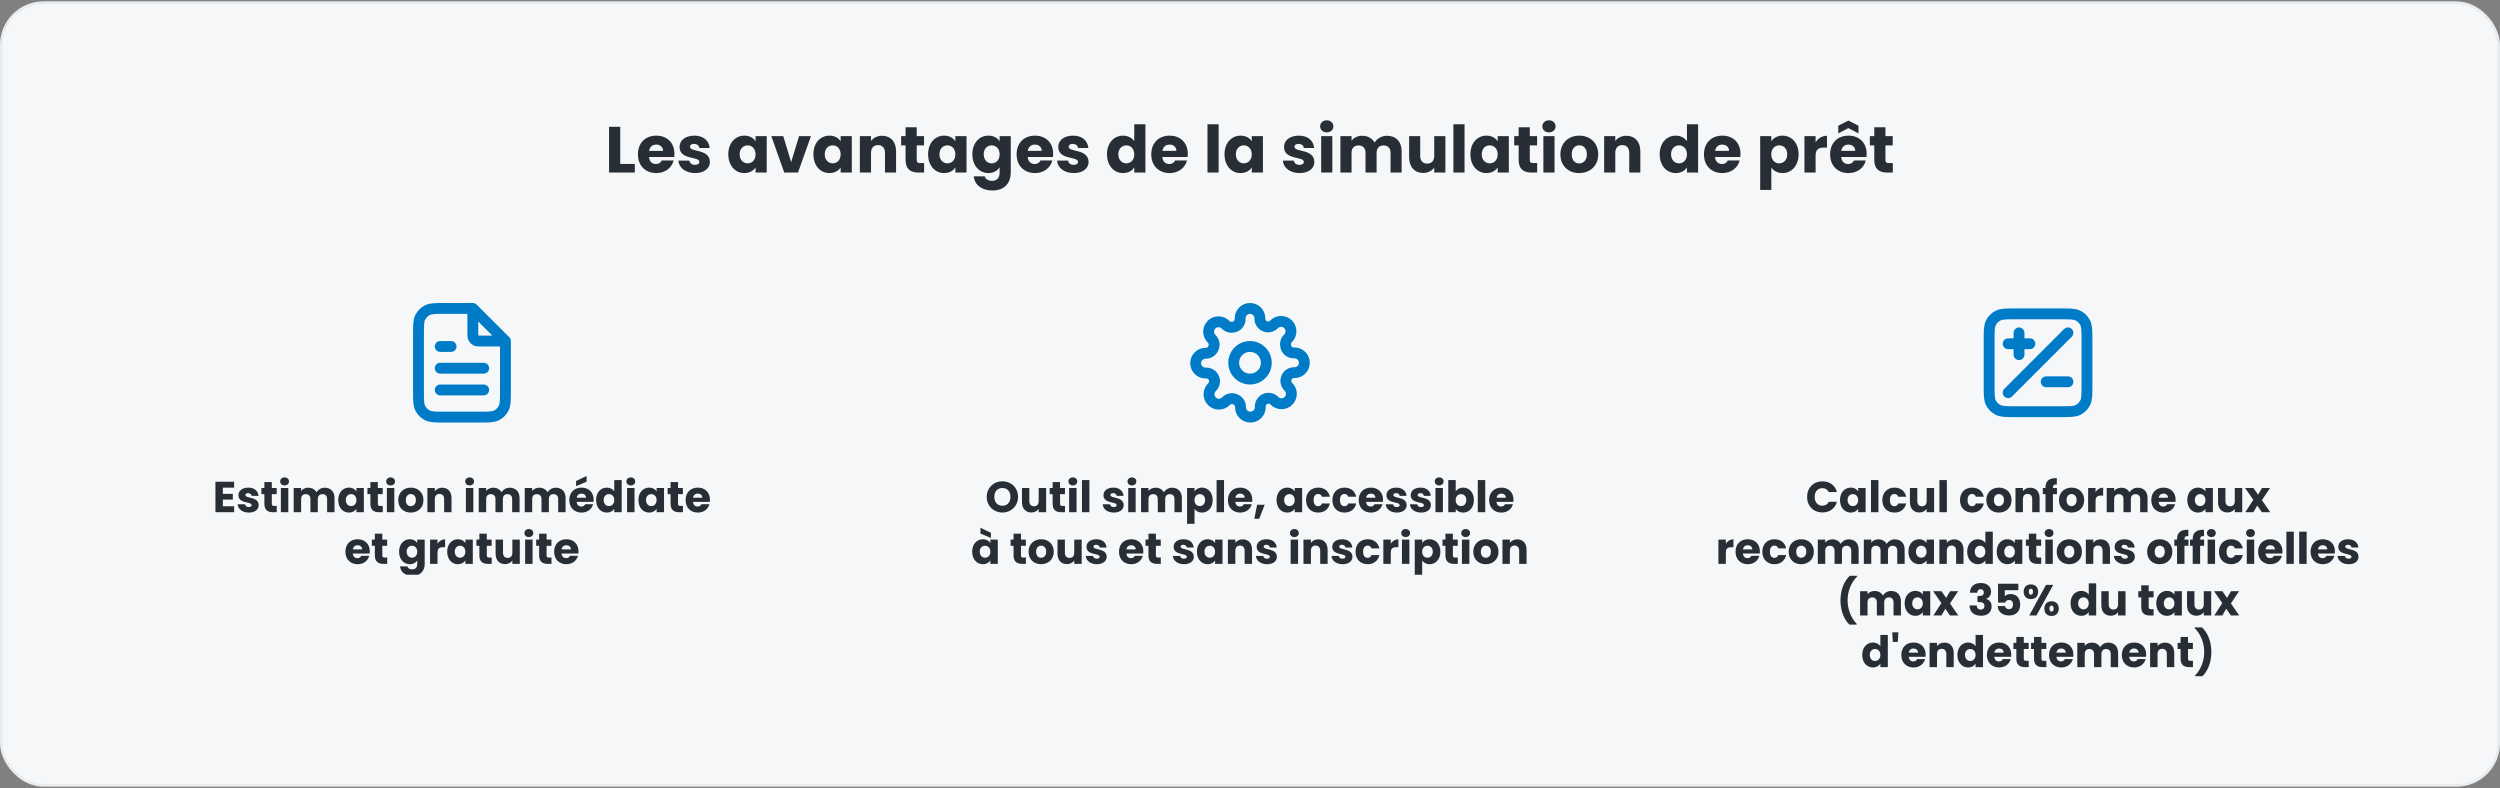 <svg width="920" height="290" viewBox="0 0 920 290" fill="none" xmlns="http://www.w3.org/2000/svg">
<rect x="0" y="0" width="920" height="290" fill="#808080" stroke="none"/>
<rect x="0.5" y="1" width="919" height="288" rx="15.5" fill="#F5F7F9"/>
<rect x="0.5" y="1" width="919" height="288" rx="15.5" stroke="#E9ECEF"/>
<path d="M224.136 46.652H228.24V60.332H233.616V63.5H224.136V46.652ZM241.478 53.204C240.134 53.204 239.102 54.02 238.862 55.508H243.998C243.998 54.044 242.846 53.204 241.478 53.204ZM247.886 59.06C247.238 61.676 244.862 63.692 241.526 63.692C237.59 63.692 234.758 61.052 234.758 56.804C234.758 52.556 237.542 49.916 241.526 49.916C245.438 49.916 248.198 52.508 248.198 56.588C248.198 56.972 248.174 57.38 248.126 57.788H238.838C238.982 59.54 240.062 60.356 241.382 60.356C242.534 60.356 243.182 59.78 243.518 59.06H247.886ZM261.235 59.612C261.235 61.94 259.171 63.692 255.811 63.692C252.235 63.692 249.835 61.7 249.643 59.108H253.699C253.795 60.044 254.635 60.668 255.763 60.668C256.819 60.668 257.371 60.188 257.371 59.588C257.371 57.428 250.075 58.988 250.075 54.068C250.075 51.788 252.019 49.916 255.523 49.916C258.979 49.916 260.899 51.836 261.163 54.476H257.371C257.251 53.564 256.555 52.964 255.403 52.964C254.443 52.964 253.915 53.348 253.915 53.996C253.915 56.132 261.163 54.62 261.235 59.612ZM268.016 56.78C268.016 52.556 270.632 49.916 273.92 49.916C275.912 49.916 277.328 50.828 278.048 52.004V50.108H282.152V63.5H278.048V61.604C277.304 62.78 275.888 63.692 273.896 63.692C270.632 63.692 268.016 61.004 268.016 56.78ZM278.048 56.804C278.048 54.668 276.68 53.492 275.12 53.492C273.584 53.492 272.192 54.644 272.192 56.78C272.192 58.916 273.584 60.116 275.12 60.116C276.68 60.116 278.048 58.94 278.048 56.804ZM283.849 50.108H288.241L291.145 59.66L294.049 50.108H298.417L293.665 63.5H288.601L283.849 50.108ZM299.328 56.78C299.328 52.556 301.944 49.916 305.232 49.916C307.224 49.916 308.64 50.828 309.36 52.004V50.108H313.464V63.5H309.36V61.604C308.616 62.78 307.2 63.692 305.208 63.692C301.944 63.692 299.328 61.004 299.328 56.78ZM309.36 56.804C309.36 54.668 307.992 53.492 306.432 53.492C304.896 53.492 303.504 54.644 303.504 56.78C303.504 58.916 304.896 60.116 306.432 60.116C307.992 60.116 309.36 58.94 309.36 56.804ZM325.673 63.5V56.228C325.673 54.404 324.665 53.396 323.105 53.396C321.545 53.396 320.537 54.404 320.537 56.228V63.5H316.433V50.108H320.537V51.884C321.353 50.756 322.793 49.964 324.593 49.964C327.689 49.964 329.753 52.076 329.753 55.676V63.5H325.673ZM333.253 58.844V53.516H331.621V50.108H333.253V46.844H337.357V50.108H340.045V53.516H337.357V58.892C337.357 59.684 337.693 60.02 338.605 60.02H340.069V63.5H337.981C335.197 63.5 333.253 62.324 333.253 58.844ZM341.539 56.78C341.539 52.556 344.155 49.916 347.443 49.916C349.435 49.916 350.851 50.828 351.571 52.004V50.108H355.675V63.5H351.571V61.604C350.827 62.78 349.411 63.692 347.419 63.692C344.155 63.692 341.539 61.004 341.539 56.78ZM351.571 56.804C351.571 54.668 350.203 53.492 348.643 53.492C347.107 53.492 345.715 54.644 345.715 56.78C345.715 58.916 347.107 60.116 348.643 60.116C350.203 60.116 351.571 58.94 351.571 56.804ZM357.828 56.78C357.828 52.556 360.444 49.916 363.732 49.916C365.7 49.916 367.14 50.804 367.86 52.004V50.108H371.964V63.476C371.964 67.052 369.9 70.1 365.268 70.1C361.284 70.1 358.692 68.084 358.332 64.892H362.388C362.652 65.9 363.66 66.548 365.076 66.548C366.636 66.548 367.86 65.732 367.86 63.476V61.58C367.116 62.756 365.7 63.692 363.732 63.692C360.444 63.692 357.828 61.004 357.828 56.78ZM367.86 56.804C367.86 54.668 366.492 53.492 364.932 53.492C363.396 53.492 362.004 54.644 362.004 56.78C362.004 58.916 363.396 60.116 364.932 60.116C366.492 60.116 367.86 58.94 367.86 56.804ZM380.837 53.204C379.493 53.204 378.461 54.02 378.221 55.508H383.357C383.357 54.044 382.205 53.204 380.837 53.204ZM387.245 59.06C386.597 61.676 384.221 63.692 380.885 63.692C376.949 63.692 374.117 61.052 374.117 56.804C374.117 52.556 376.901 49.916 380.885 49.916C384.797 49.916 387.557 52.508 387.557 56.588C387.557 56.972 387.533 57.38 387.485 57.788H378.197C378.341 59.54 379.421 60.356 380.741 60.356C381.893 60.356 382.541 59.78 382.877 59.06H387.245ZM400.594 59.612C400.594 61.94 398.53 63.692 395.17 63.692C391.594 63.692 389.194 61.7 389.002 59.108H393.058C393.154 60.044 393.994 60.668 395.122 60.668C396.178 60.668 396.73 60.188 396.73 59.588C396.73 57.428 389.434 58.988 389.434 54.068C389.434 51.788 391.378 49.916 394.882 49.916C398.338 49.916 400.258 51.836 400.522 54.476H396.73C396.61 53.564 395.914 52.964 394.762 52.964C393.802 52.964 393.274 53.348 393.274 53.996C393.274 56.132 400.522 54.62 400.594 59.612ZM407.375 56.78C407.375 52.556 409.991 49.916 413.279 49.916C415.055 49.916 416.591 50.732 417.407 51.956V45.74H421.511V63.5H417.407V61.58C416.663 62.804 415.247 63.692 413.279 63.692C409.991 63.692 407.375 61.004 407.375 56.78ZM417.407 56.804C417.407 54.668 416.039 53.492 414.479 53.492C412.943 53.492 411.551 54.644 411.551 56.78C411.551 58.916 412.943 60.116 414.479 60.116C416.039 60.116 417.407 58.94 417.407 56.804ZM430.384 53.204C429.04 53.204 428.008 54.02 427.768 55.508H432.904C432.904 54.044 431.752 53.204 430.384 53.204ZM436.792 59.06C436.144 61.676 433.768 63.692 430.432 63.692C426.496 63.692 423.664 61.052 423.664 56.804C423.664 52.556 426.448 49.916 430.432 49.916C434.344 49.916 437.104 52.508 437.104 56.588C437.104 56.972 437.08 57.38 437.032 57.788H427.744C427.888 59.54 428.968 60.356 430.288 60.356C431.44 60.356 432.088 59.78 432.424 59.06H436.792ZM444.355 63.5V45.74H448.459V63.5H444.355ZM450.617 56.78C450.617 52.556 453.233 49.916 456.521 49.916C458.513 49.916 459.929 50.828 460.649 52.004V50.108H464.753V63.5H460.649V61.604C459.905 62.78 458.489 63.692 456.497 63.692C453.233 63.692 450.617 61.004 450.617 56.78ZM460.649 56.804C460.649 54.668 459.281 53.492 457.721 53.492C456.185 53.492 454.793 54.644 454.793 56.78C454.793 58.916 456.185 60.116 457.721 60.116C459.281 60.116 460.649 58.94 460.649 56.804ZM483.68 59.612C483.68 61.94 481.616 63.692 478.256 63.692C474.68 63.692 472.28 61.7 472.088 59.108H476.144C476.24 60.044 477.08 60.668 478.208 60.668C479.264 60.668 479.816 60.188 479.816 59.588C479.816 57.428 472.52 58.988 472.52 54.068C472.52 51.788 474.464 49.916 477.968 49.916C481.424 49.916 483.344 51.836 483.608 54.476H479.816C479.696 53.564 479 52.964 477.848 52.964C476.888 52.964 476.36 53.348 476.36 53.996C476.36 56.132 483.608 54.62 483.68 59.612ZM486.191 63.5V50.108H490.295V63.5H486.191ZM488.255 48.716C486.791 48.716 485.807 47.732 485.807 46.508C485.807 45.26 486.791 44.276 488.255 44.276C489.695 44.276 490.679 45.26 490.679 46.508C490.679 47.732 489.695 48.716 488.255 48.716ZM511.725 63.5V56.228C511.725 54.476 510.717 53.516 509.157 53.516C507.597 53.516 506.589 54.476 506.589 56.228V63.5H502.509V56.228C502.509 54.476 501.501 53.516 499.941 53.516C498.381 53.516 497.373 54.476 497.373 56.228V63.5H493.269V50.108H497.373V51.788C498.165 50.708 499.533 49.964 501.285 49.964C503.301 49.964 504.933 50.852 505.845 52.46C506.733 51.044 508.413 49.964 510.357 49.964C513.669 49.964 515.805 52.076 515.805 55.676V63.5H511.725ZM531.9 50.108V63.5H527.796V61.676C526.98 62.828 525.54 63.644 523.74 63.644C520.644 63.644 518.556 61.508 518.556 57.932V50.108H522.636V57.38C522.636 59.204 523.668 60.212 525.204 60.212C526.788 60.212 527.796 59.204 527.796 57.38V50.108H531.9ZM534.847 63.5V45.74H538.951V63.5H534.847ZM541.11 56.78C541.11 52.556 543.726 49.916 547.014 49.916C549.006 49.916 550.422 50.828 551.142 52.004V50.108H555.246V63.5H551.142V61.604C550.398 62.78 548.982 63.692 546.99 63.692C543.726 63.692 541.11 61.004 541.11 56.78ZM551.142 56.804C551.142 54.668 549.774 53.492 548.214 53.492C546.678 53.492 545.286 54.644 545.286 56.78C545.286 58.916 546.678 60.116 548.214 60.116C549.774 60.116 551.142 58.94 551.142 56.804ZM558.863 58.844V53.516H557.231V50.108H558.863V46.844H562.967V50.108H565.655V53.516H562.967V58.892C562.967 59.684 563.303 60.02 564.215 60.02H565.679V63.5H563.591C560.807 63.5 558.863 62.324 558.863 58.844ZM567.965 63.5V50.108H572.069V63.5H567.965ZM570.029 48.716C568.565 48.716 567.581 47.732 567.581 46.508C567.581 45.26 568.565 44.276 570.029 44.276C571.469 44.276 572.453 45.26 572.453 46.508C572.453 47.732 571.469 48.716 570.029 48.716ZM588.147 56.804C588.147 61.052 585.075 63.692 581.139 63.692C577.203 63.692 574.227 61.052 574.227 56.804C574.227 52.556 577.275 49.916 581.187 49.916C585.123 49.916 588.147 52.556 588.147 56.804ZM578.403 56.804C578.403 59.06 579.651 60.14 581.139 60.14C582.603 60.14 583.971 59.06 583.971 56.804C583.971 54.524 582.627 53.468 581.187 53.468C579.699 53.468 578.403 54.524 578.403 56.804ZM599.564 63.5V56.228C599.564 54.404 598.556 53.396 596.996 53.396C595.436 53.396 594.428 54.404 594.428 56.228V63.5H590.324V50.108H594.428V51.884C595.244 50.756 596.684 49.964 598.484 49.964C601.58 49.964 603.644 52.076 603.644 55.676V63.5H599.564ZM610.766 56.78C610.766 52.556 613.382 49.916 616.67 49.916C618.446 49.916 619.982 50.732 620.798 51.956V45.74H624.902V63.5H620.798V61.58C620.054 62.804 618.638 63.692 616.67 63.692C613.382 63.692 610.766 61.004 610.766 56.78ZM620.798 56.804C620.798 54.668 619.43 53.492 617.87 53.492C616.334 53.492 614.942 54.644 614.942 56.78C614.942 58.916 616.334 60.116 617.87 60.116C619.43 60.116 620.798 58.94 620.798 56.804ZM633.775 53.204C632.431 53.204 631.399 54.02 631.159 55.508H636.295C636.295 54.044 635.143 53.204 633.775 53.204ZM640.183 59.06C639.535 61.676 637.159 63.692 633.823 63.692C629.887 63.692 627.055 61.052 627.055 56.804C627.055 52.556 629.839 49.916 633.823 49.916C637.735 49.916 640.495 52.508 640.495 56.588C640.495 56.972 640.471 57.38 640.423 57.788H631.135C631.279 59.54 632.359 60.356 633.679 60.356C634.831 60.356 635.479 59.78 635.815 59.06H640.183ZM651.85 52.004C652.594 50.828 654.01 49.916 655.978 49.916C659.266 49.916 661.882 52.556 661.882 56.78C661.882 61.004 659.266 63.692 655.978 63.692C654.01 63.692 652.594 62.756 651.85 61.628V69.884H647.746V50.108H651.85V52.004ZM657.706 56.78C657.706 54.644 656.314 53.492 654.754 53.492C653.218 53.492 651.826 54.668 651.826 56.804C651.826 58.94 653.218 60.116 654.754 60.116C656.314 60.116 657.706 58.916 657.706 56.78ZM668.139 57.284V63.5H664.035V50.108H668.139V52.34C669.075 50.924 670.539 49.964 672.339 49.964V54.308H671.211C669.267 54.308 668.139 54.98 668.139 57.284ZM680.205 53.204C678.861 53.204 677.829 54.02 677.589 55.508H682.725C682.725 54.044 681.573 53.204 680.205 53.204ZM686.613 59.06C685.965 61.676 683.589 63.692 680.253 63.692C676.317 63.692 673.485 61.052 673.485 56.804C673.485 52.556 676.269 49.916 680.253 49.916C684.165 49.916 686.924 52.508 686.924 56.588C686.924 56.972 686.901 57.38 686.853 57.788H677.565C677.709 59.54 678.789 60.356 680.109 60.356C681.261 60.356 681.909 59.78 682.245 59.06H686.613ZM683.925 46.268V49.1L680.205 47.132L676.485 49.1V46.268L680.205 44.372L683.925 46.268ZM689.738 58.844V53.516H688.106V50.108H689.738V46.844H693.842V50.108H696.53V53.516H693.842V58.892C693.842 59.684 694.178 60.02 695.09 60.02H696.554V63.5H694.466C691.682 63.5 689.738 62.324 689.738 58.844Z" fill="#272E35"/>
<g clip-path="url(#clip0_2256_1742)">
<path d="M174 114.039V122.3C174 123.42 174 123.98 174.218 124.408C174.41 124.784 174.716 125.09 175.092 125.282C175.52 125.5 176.08 125.5 177.2 125.5H185.461M178 135.5H162M178 143.5H162M166 127.5H162M174 113.5H163.6C160.24 113.5 158.56 113.5 157.276 114.154C156.147 114.729 155.229 115.647 154.654 116.776C154 118.06 154 119.74 154 123.1V143.9C154 147.26 154 148.94 154.654 150.224C155.229 151.353 156.147 152.271 157.276 152.846C158.56 153.5 160.24 153.5 163.6 153.5H176.4C179.76 153.5 181.44 153.5 182.724 152.846C183.853 152.271 184.771 151.353 185.346 150.224C186 148.94 186 147.26 186 143.9V125.5L174 113.5Z" stroke="#007BC7" stroke-width="4" stroke-linecap="round" stroke-linejoin="round"/>
<path d="M86.161 177.268V179.46H82.017V181.732H85.681V183.844H82.017V186.308H86.161V188.5H79.281V177.268H86.161ZM95.185 185.908C95.185 187.46 93.809 188.628 91.569 188.628C89.185 188.628 87.585 187.3 87.457 185.572H90.161C90.225 186.196 90.785 186.612 91.537 186.612C92.241 186.612 92.609 186.292 92.609 185.892C92.609 184.452 87.745 185.492 87.745 182.212C87.745 180.692 89.041 179.444 91.377 179.444C93.681 179.444 94.961 180.724 95.137 182.484H92.609C92.529 181.876 92.065 181.476 91.297 181.476C90.657 181.476 90.305 181.732 90.305 182.164C90.305 183.588 95.137 182.58 95.185 185.908ZM97.291 185.396V181.844H96.203V179.572H97.291V177.396H100.027V179.572H101.819V181.844H100.027V185.428C100.027 185.956 100.251 186.18 100.859 186.18H101.835V188.5H100.443C98.587 188.5 97.291 187.716 97.291 185.396ZM103.359 188.5V179.572H106.095V188.5H103.359ZM104.735 178.644C103.759 178.644 103.103 177.988 103.103 177.172C103.103 176.34 103.759 175.684 104.735 175.684C105.695 175.684 106.351 176.34 106.351 177.172C106.351 177.988 105.695 178.644 104.735 178.644ZM120.382 188.5V183.652C120.382 182.484 119.71 181.844 118.67 181.844C117.63 181.844 116.958 182.484 116.958 183.652V188.5H114.238V183.652C114.238 182.484 113.566 181.844 112.526 181.844C111.486 181.844 110.814 182.484 110.814 183.652V188.5H108.078V179.572H110.814V180.692C111.342 179.972 112.254 179.476 113.422 179.476C114.766 179.476 115.854 180.068 116.462 181.14C117.054 180.196 118.174 179.476 119.47 179.476C121.678 179.476 123.102 180.884 123.102 183.284V188.5H120.382ZM124.471 184.02C124.471 181.204 126.215 179.444 128.407 179.444C129.735 179.444 130.679 180.052 131.159 180.836V179.572H133.895V188.5H131.159V187.236C130.663 188.02 129.719 188.628 128.391 188.628C126.215 188.628 124.471 186.836 124.471 184.02ZM131.159 184.036C131.159 182.612 130.247 181.828 129.207 181.828C128.183 181.828 127.255 182.596 127.255 184.02C127.255 185.444 128.183 186.244 129.207 186.244C130.247 186.244 131.159 185.46 131.159 184.036ZM136.307 185.396V181.844H135.219V179.572H136.307V177.396H139.043V179.572H140.835V181.844H139.043V185.428C139.043 185.956 139.267 186.18 139.875 186.18H140.851V188.5H139.459C137.603 188.5 136.307 187.716 136.307 185.396ZM142.375 188.5V179.572H145.111V188.5H142.375ZM143.751 178.644C142.775 178.644 142.119 177.988 142.119 177.172C142.119 176.34 142.775 175.684 143.751 175.684C144.711 175.684 145.367 176.34 145.367 177.172C145.367 177.988 144.711 178.644 143.751 178.644ZM155.83 184.036C155.83 186.868 153.782 188.628 151.158 188.628C148.534 188.628 146.55 186.868 146.55 184.036C146.55 181.204 148.582 179.444 151.19 179.444C153.814 179.444 155.83 181.204 155.83 184.036ZM149.334 184.036C149.334 185.54 150.166 186.26 151.158 186.26C152.134 186.26 153.046 185.54 153.046 184.036C153.046 182.516 152.15 181.812 151.19 181.812C150.198 181.812 149.334 182.516 149.334 184.036ZM163.441 188.5V183.652C163.441 182.436 162.769 181.764 161.729 181.764C160.689 181.764 160.017 182.436 160.017 183.652V188.5H157.281V179.572H160.017V180.756C160.561 180.004 161.521 179.476 162.721 179.476C164.785 179.476 166.161 180.884 166.161 183.284V188.5H163.441ZM171.453 188.5V179.572H174.189V188.5H171.453ZM172.829 178.644C171.853 178.644 171.197 177.988 171.197 177.172C171.197 176.34 171.853 175.684 172.829 175.684C173.789 175.684 174.445 176.34 174.445 177.172C174.445 177.988 173.789 178.644 172.829 178.644ZM188.476 188.5V183.652C188.476 182.484 187.804 181.844 186.764 181.844C185.724 181.844 185.052 182.484 185.052 183.652V188.5H182.332V183.652C182.332 182.484 181.66 181.844 180.62 181.844C179.58 181.844 178.908 182.484 178.908 183.652V188.5H176.172V179.572H178.908V180.692C179.436 179.972 180.348 179.476 181.516 179.476C182.86 179.476 183.948 180.068 184.556 181.14C185.148 180.196 186.268 179.476 187.564 179.476C189.772 179.476 191.196 180.884 191.196 183.284V188.5H188.476ZM205.413 188.5V183.652C205.413 182.484 204.741 181.844 203.701 181.844C202.661 181.844 201.989 182.484 201.989 183.652V188.5H199.269V183.652C199.269 182.484 198.597 181.844 197.557 181.844C196.517 181.844 195.845 182.484 195.845 183.652V188.5H193.109V179.572H195.845V180.692C196.373 179.972 197.285 179.476 198.453 179.476C199.797 179.476 200.885 180.068 201.493 181.14C202.085 180.196 203.205 179.476 204.501 179.476C206.709 179.476 208.133 180.884 208.133 183.284V188.5H205.413ZM213.983 181.636C213.087 181.636 212.399 182.18 212.239 183.172H215.663C215.663 182.196 214.895 181.636 213.983 181.636ZM218.255 185.54C217.823 187.284 216.239 188.628 214.015 188.628C211.391 188.628 209.503 186.868 209.503 184.036C209.503 181.204 211.359 179.444 214.015 179.444C216.623 179.444 218.463 181.172 218.463 183.892C218.463 184.148 218.447 184.42 218.415 184.692H212.223C212.319 185.86 213.039 186.404 213.919 186.404C214.687 186.404 215.119 186.02 215.343 185.54H218.255ZM211.999 177.012L215.855 175.156V177.284L211.999 178.9V177.012ZM219.362 184.02C219.362 181.204 221.106 179.444 223.298 179.444C224.482 179.444 225.506 179.988 226.05 180.804V176.66H228.786V188.5H226.05V187.22C225.554 188.036 224.61 188.628 223.298 188.628C221.106 188.628 219.362 186.836 219.362 184.02ZM226.05 184.036C226.05 182.612 225.138 181.828 224.098 181.828C223.074 181.828 222.146 182.596 222.146 184.02C222.146 185.444 223.074 186.244 224.098 186.244C225.138 186.244 226.05 185.46 226.05 184.036ZM230.765 188.5V179.572H233.501V188.5H230.765ZM232.141 178.644C231.165 178.644 230.509 177.988 230.509 177.172C230.509 176.34 231.165 175.684 232.141 175.684C233.101 175.684 233.757 176.34 233.757 177.172C233.757 177.988 233.101 178.644 232.141 178.644ZM234.94 184.02C234.94 181.204 236.684 179.444 238.876 179.444C240.204 179.444 241.148 180.052 241.628 180.836V179.572H244.364V188.5H241.628V187.236C241.132 188.02 240.188 188.628 238.86 188.628C236.684 188.628 234.94 186.836 234.94 184.02ZM241.628 184.036C241.628 182.612 240.716 181.828 239.676 181.828C238.652 181.828 237.724 182.596 237.724 184.02C237.724 185.444 238.652 186.244 239.676 186.244C240.716 186.244 241.628 185.46 241.628 184.036ZM246.776 185.396V181.844H245.688V179.572H246.776V177.396H249.512V179.572H251.304V181.844H249.512V185.428C249.512 185.956 249.736 186.18 250.344 186.18H251.32V188.5H249.928C248.072 188.5 246.776 187.716 246.776 185.396ZM256.78 181.636C255.884 181.636 255.196 182.18 255.036 183.172H258.46C258.46 182.196 257.692 181.636 256.78 181.636ZM261.052 185.54C260.62 187.284 259.036 188.628 256.812 188.628C254.188 188.628 252.3 186.868 252.3 184.036C252.3 181.204 254.156 179.444 256.812 179.444C259.42 179.444 261.26 181.172 261.26 183.892C261.26 184.148 261.244 184.42 261.212 184.692H255.02C255.116 185.86 255.836 186.404 256.716 186.404C257.484 186.404 257.916 186.02 258.14 185.54H261.052ZM131.592 200.636C130.696 200.636 130.008 201.18 129.848 202.172H133.272C133.272 201.196 132.504 200.636 131.592 200.636ZM135.864 204.54C135.432 206.284 133.848 207.628 131.624 207.628C129 207.628 127.112 205.868 127.112 203.036C127.112 200.204 128.968 198.444 131.624 198.444C134.232 198.444 136.072 200.172 136.072 202.892C136.072 203.148 136.056 203.42 136.024 203.692H129.832C129.928 204.86 130.648 205.404 131.528 205.404C132.296 205.404 132.728 205.02 132.952 204.54H135.864ZM137.947 204.396V200.844H136.859V198.572H137.947V196.396H140.683V198.572H142.475V200.844H140.683V204.428C140.683 204.956 140.907 205.18 141.515 205.18H142.491V207.5H141.099C139.243 207.5 137.947 206.716 137.947 204.396ZM146.862 203.02C146.862 200.204 148.606 198.444 150.798 198.444C152.11 198.444 153.07 199.036 153.55 199.836V198.572H156.286V207.484C156.286 209.868 154.91 211.9 151.822 211.9C149.166 211.9 147.438 210.556 147.198 208.428H149.902C150.078 209.1 150.75 209.532 151.694 209.532C152.734 209.532 153.55 208.988 153.55 207.484V206.22C153.054 207.004 152.11 207.628 150.798 207.628C148.606 207.628 146.862 205.836 146.862 203.02ZM153.55 203.036C153.55 201.612 152.638 200.828 151.598 200.828C150.574 200.828 149.646 201.596 149.646 203.02C149.646 204.444 150.574 205.244 151.598 205.244C152.638 205.244 153.55 204.46 153.55 203.036ZM161.001 203.356V207.5H158.265V198.572H161.001V200.06C161.625 199.116 162.601 198.476 163.801 198.476V201.372H163.049C161.753 201.372 161.001 201.82 161.001 203.356ZM164.565 203.02C164.565 200.204 166.309 198.444 168.501 198.444C169.829 198.444 170.773 199.052 171.253 199.836V198.572H173.989V207.5H171.253V206.236C170.757 207.02 169.813 207.628 168.485 207.628C166.309 207.628 164.565 205.836 164.565 203.02ZM171.253 203.036C171.253 201.612 170.341 200.828 169.301 200.828C168.277 200.828 167.349 201.596 167.349 203.02C167.349 204.444 168.277 205.244 169.301 205.244C170.341 205.244 171.253 204.46 171.253 203.036ZM176.401 204.396V200.844H175.313V198.572H176.401V196.396H179.137V198.572H180.929V200.844H179.137V204.428C179.137 204.956 179.361 205.18 179.969 205.18H180.945V207.5H179.553C177.697 207.5 176.401 206.716 176.401 204.396ZM191.285 198.572V207.5H188.549V206.284C188.005 207.052 187.045 207.596 185.845 207.596C183.781 207.596 182.389 206.172 182.389 203.788V198.572H185.109V203.42C185.109 204.636 185.797 205.308 186.821 205.308C187.877 205.308 188.549 204.636 188.549 203.42V198.572H191.285ZM193.25 207.5V198.572H195.986V207.5H193.25ZM194.626 197.644C193.65 197.644 192.994 196.988 192.994 196.172C192.994 195.34 193.65 194.684 194.626 194.684C195.586 194.684 196.242 195.34 196.242 196.172C196.242 196.988 195.586 197.644 194.626 197.644ZM198.401 204.396V200.844H197.313V198.572H198.401V196.396H201.137V198.572H202.929V200.844H201.137V204.428C201.137 204.956 201.361 205.18 201.969 205.18H202.945V207.5H201.553C199.697 207.5 198.401 206.716 198.401 204.396ZM208.405 200.636C207.509 200.636 206.821 201.18 206.661 202.172H210.085C210.085 201.196 209.317 200.636 208.405 200.636ZM212.677 204.54C212.245 206.284 210.661 207.628 208.437 207.628C205.813 207.628 203.925 205.868 203.925 203.036C203.925 200.204 205.781 198.444 208.437 198.444C211.045 198.444 212.885 200.172 212.885 202.892C212.885 203.148 212.869 203.42 212.837 203.692H206.645C206.741 204.86 207.461 205.404 208.341 205.404C209.109 205.404 209.541 205.02 209.765 204.54H212.677Z" fill="#272E35"/>
</g>
<g clip-path="url(#clip1_2256_1742)">
<path d="M460 139.5C463.314 139.5 466 136.814 466 133.5C466 130.186 463.314 127.5 460 127.5C456.686 127.5 454 130.186 454 133.5C454 136.814 456.686 139.5 460 139.5Z" stroke="#007BC7" stroke-width="4" stroke-linecap="round" stroke-linejoin="round"/>
<path d="M473.455 138.955C473.213 139.503 473.14 140.111 473.247 140.701C473.354 141.291 473.635 141.835 474.055 142.264L474.164 142.373C474.502 142.71 474.77 143.111 474.953 143.553C475.136 143.994 475.23 144.468 475.23 144.945C475.23 145.423 475.136 145.897 474.953 146.338C474.77 146.779 474.502 147.18 474.164 147.518C473.826 147.856 473.425 148.124 472.983 148.307C472.542 148.49 472.069 148.585 471.591 148.585C471.113 148.585 470.64 148.49 470.198 148.307C469.757 148.124 469.356 147.856 469.018 147.518L468.909 147.409C468.481 146.99 467.936 146.709 467.347 146.602C466.757 146.495 466.148 146.567 465.6 146.809C465.062 147.04 464.604 147.422 464.281 147.91C463.958 148.398 463.784 148.969 463.782 149.555V149.864C463.782 150.828 463.399 151.753 462.717 152.435C462.035 153.117 461.11 153.5 460.145 153.5C459.181 153.5 458.256 153.117 457.574 152.435C456.892 151.753 456.509 150.828 456.509 149.864V149.7C456.495 149.098 456.3 148.515 455.95 148.025C455.6 147.535 455.11 147.162 454.545 146.955C453.997 146.713 453.389 146.64 452.799 146.747C452.209 146.854 451.665 147.135 451.236 147.555L451.127 147.664C450.79 148.002 450.389 148.27 449.947 148.453C449.506 148.636 449.032 148.73 448.555 148.73C448.077 148.73 447.603 148.636 447.162 148.453C446.721 148.27 446.32 148.002 445.982 147.664C445.644 147.326 445.376 146.925 445.193 146.483C445.01 146.042 444.915 145.569 444.915 145.091C444.915 144.613 445.01 144.14 445.193 143.698C445.376 143.257 445.644 142.856 445.982 142.518L446.091 142.409C446.51 141.981 446.791 141.436 446.898 140.847C447.005 140.257 446.933 139.648 446.691 139.1C446.46 138.562 446.078 138.104 445.59 137.781C445.102 137.458 444.531 137.284 443.945 137.282H443.636C442.672 137.282 441.747 136.899 441.065 136.217C440.383 135.535 440 134.61 440 133.645C440 132.681 440.383 131.756 441.065 131.074C441.747 130.392 442.672 130.009 443.636 130.009H443.8C444.402 129.995 444.985 129.8 445.475 129.45C445.965 129.1 446.338 128.61 446.545 128.045C446.787 127.497 446.86 126.889 446.753 126.299C446.646 125.709 446.365 125.165 445.945 124.736L445.836 124.627C445.498 124.29 445.23 123.889 445.047 123.447C444.864 123.006 444.77 122.532 444.77 122.055C444.77 121.577 444.864 121.103 445.047 120.662C445.23 120.221 445.498 119.82 445.836 119.482C446.174 119.144 446.575 118.876 447.017 118.693C447.458 118.51 447.931 118.415 448.409 118.415C448.887 118.415 449.36 118.51 449.802 118.693C450.243 118.876 450.644 119.144 450.982 119.482L451.091 119.591C451.519 120.01 452.064 120.291 452.653 120.398C453.243 120.505 453.852 120.433 454.4 120.191H454.545C455.083 119.96 455.542 119.578 455.865 119.09C456.188 118.602 456.361 118.031 456.364 117.445V117.136C456.364 116.172 456.747 115.247 457.429 114.565C458.111 113.883 459.036 113.5 460 113.5C460.964 113.5 461.889 113.883 462.571 114.565C463.253 115.247 463.636 116.172 463.636 117.136V117.3C463.639 117.885 463.812 118.457 464.135 118.944C464.458 119.432 464.917 119.815 465.455 120.045C466.003 120.287 466.611 120.36 467.201 120.253C467.791 120.146 468.335 119.865 468.764 119.445L468.873 119.336C469.21 118.998 469.611 118.73 470.053 118.547C470.494 118.364 470.968 118.27 471.445 118.27C471.923 118.27 472.397 118.364 472.838 118.547C473.279 118.73 473.68 118.998 474.018 119.336C474.356 119.674 474.624 120.075 474.807 120.517C474.99 120.958 475.085 121.431 475.085 121.909C475.085 122.387 474.99 122.86 474.807 123.302C474.624 123.743 474.356 124.144 474.018 124.482L473.909 124.591C473.49 125.019 473.209 125.564 473.102 126.153C472.995 126.743 473.067 127.352 473.309 127.9V128.045C473.54 128.583 473.922 129.042 474.41 129.365C474.898 129.688 475.469 129.861 476.055 129.864H476.364C477.328 129.864 478.253 130.247 478.935 130.929C479.617 131.611 480 132.536 480 133.5C480 134.464 479.617 135.389 478.935 136.071C478.253 136.753 477.328 137.136 476.364 137.136H476.2C475.615 137.139 475.043 137.312 474.556 137.635C474.068 137.958 473.685 138.417 473.455 138.955Z" stroke="#007BC7" stroke-width="4" stroke-linecap="round" stroke-linejoin="round"/>
<path d="M374.634 182.852C374.634 186.228 372.074 188.612 368.89 188.612C365.706 188.612 363.114 186.228 363.114 182.852C363.114 179.476 365.706 177.108 368.89 177.108C372.09 177.108 374.634 179.476 374.634 182.852ZM365.914 182.852C365.914 184.82 367.066 186.116 368.89 186.116C370.682 186.116 371.85 184.82 371.85 182.852C371.85 180.852 370.682 179.588 368.89 179.588C367.066 179.588 365.914 180.852 365.914 182.852ZM384.972 179.572V188.5H382.236V187.284C381.692 188.052 380.732 188.596 379.532 188.596C377.468 188.596 376.076 187.172 376.076 184.788V179.572H378.796V184.42C378.796 185.636 379.484 186.308 380.508 186.308C381.564 186.308 382.236 185.636 382.236 184.42V179.572H384.972ZM387.369 185.396V181.844H386.281V179.572H387.369V177.396H390.105V179.572H391.897V181.844H390.105V185.428C390.105 185.956 390.329 186.18 390.937 186.18H391.913V188.5H390.521C388.665 188.5 387.369 187.716 387.369 185.396ZM393.437 188.5V179.572H396.173V188.5H393.437ZM394.813 178.644C393.837 178.644 393.181 177.988 393.181 177.172C393.181 176.34 393.837 175.684 394.813 175.684C395.773 175.684 396.429 176.34 396.429 177.172C396.429 177.988 395.773 178.644 394.813 178.644ZM398.156 188.5V176.66H400.892V188.5H398.156ZM413.513 185.908C413.513 187.46 412.137 188.628 409.897 188.628C407.513 188.628 405.913 187.3 405.785 185.572H408.489C408.553 186.196 409.113 186.612 409.865 186.612C410.569 186.612 410.937 186.292 410.937 185.892C410.937 184.452 406.073 185.492 406.073 182.212C406.073 180.692 407.369 179.444 409.705 179.444C412.009 179.444 413.289 180.724 413.465 182.484H410.937C410.857 181.876 410.393 181.476 409.625 181.476C408.985 181.476 408.633 181.732 408.633 182.164C408.633 183.588 413.465 182.58 413.513 185.908ZM415.187 188.5V179.572H417.923V188.5H415.187ZM416.563 178.644C415.587 178.644 414.931 177.988 414.931 177.172C414.931 176.34 415.587 175.684 416.563 175.684C417.523 175.684 418.179 176.34 418.179 177.172C418.179 177.988 417.523 178.644 416.563 178.644ZM432.21 188.5V183.652C432.21 182.484 431.538 181.844 430.498 181.844C429.458 181.844 428.786 182.484 428.786 183.652V188.5H426.066V183.652C426.066 182.484 425.394 181.844 424.354 181.844C423.314 181.844 422.642 182.484 422.642 183.652V188.5H419.906V179.572H422.642V180.692C423.17 179.972 424.082 179.476 425.25 179.476C426.594 179.476 427.682 180.068 428.29 181.14C428.882 180.196 430.002 179.476 431.298 179.476C433.506 179.476 434.93 180.884 434.93 183.284V188.5H432.21ZM439.58 180.836C440.076 180.052 441.02 179.444 442.332 179.444C444.524 179.444 446.268 181.204 446.268 184.02C446.268 186.836 444.524 188.628 442.332 188.628C441.02 188.628 440.076 188.004 439.58 187.252V192.756H436.844V179.572H439.58V180.836ZM443.484 184.02C443.484 182.596 442.556 181.828 441.516 181.828C440.492 181.828 439.564 182.612 439.564 184.036C439.564 185.46 440.492 186.244 441.516 186.244C442.556 186.244 443.484 185.444 443.484 184.02ZM447.703 188.5V176.66H450.439V188.5H447.703ZM456.358 181.636C455.462 181.636 454.774 182.18 454.614 183.172H458.038C458.038 182.196 457.27 181.636 456.358 181.636ZM460.63 185.54C460.198 187.284 458.614 188.628 456.39 188.628C453.766 188.628 451.878 186.868 451.878 184.036C451.878 181.204 453.734 179.444 456.39 179.444C458.998 179.444 460.838 181.172 460.838 183.892C460.838 184.148 460.822 184.42 460.79 184.692H454.598C454.694 185.86 455.414 186.404 456.294 186.404C457.062 186.404 457.494 186.02 457.718 185.54H460.63ZM461.593 190.916L462.617 185.732H465.417L463.385 190.916H461.593ZM469.768 184.02C469.768 181.204 471.512 179.444 473.704 179.444C475.032 179.444 475.976 180.052 476.456 180.836V179.572H479.192V188.5H476.456V187.236C475.96 188.02 475.016 188.628 473.688 188.628C471.512 188.628 469.768 186.836 469.768 184.02ZM476.456 184.036C476.456 182.612 475.544 181.828 474.504 181.828C473.48 181.828 472.552 182.596 472.552 184.02C472.552 185.444 473.48 186.244 474.504 186.244C475.544 186.244 476.456 185.46 476.456 184.036ZM480.628 184.036C480.628 181.22 482.484 179.444 485.108 179.444C487.348 179.444 488.932 180.676 489.396 182.804H486.484C486.26 182.18 485.812 181.78 485.06 181.78C484.084 181.78 483.412 182.548 483.412 184.036C483.412 185.524 484.084 186.292 485.06 186.292C485.812 186.292 486.244 185.924 486.484 185.268H489.396C488.932 187.332 487.348 188.628 485.108 188.628C482.484 188.628 480.628 186.868 480.628 184.036ZM490.315 184.036C490.315 181.22 492.171 179.444 494.795 179.444C497.035 179.444 498.619 180.676 499.083 182.804H496.171C495.947 182.18 495.499 181.78 494.747 181.78C493.771 181.78 493.099 182.548 493.099 184.036C493.099 185.524 493.771 186.292 494.747 186.292C495.499 186.292 495.931 185.924 496.171 185.268H499.083C498.619 187.332 497.035 188.628 494.795 188.628C492.171 188.628 490.315 186.868 490.315 184.036ZM504.483 181.636C503.587 181.636 502.899 182.18 502.739 183.172H506.163C506.163 182.196 505.395 181.636 504.483 181.636ZM508.755 185.54C508.323 187.284 506.739 188.628 504.515 188.628C501.891 188.628 500.003 186.868 500.003 184.036C500.003 181.204 501.859 179.444 504.515 179.444C507.123 179.444 508.963 181.172 508.963 183.892C508.963 184.148 508.947 184.42 508.915 184.692H502.723C502.819 185.86 503.539 186.404 504.419 186.404C505.187 186.404 505.619 186.02 505.843 185.54H508.755ZM517.654 185.908C517.654 187.46 516.278 188.628 514.038 188.628C511.654 188.628 510.054 187.3 509.926 185.572H512.63C512.694 186.196 513.254 186.612 514.006 186.612C514.71 186.612 515.078 186.292 515.078 185.892C515.078 184.452 510.214 185.492 510.214 182.212C510.214 180.692 511.51 179.444 513.846 179.444C516.15 179.444 517.43 180.724 517.606 182.484H515.078C514.998 181.876 514.534 181.476 513.766 181.476C513.126 181.476 512.774 181.732 512.774 182.164C512.774 183.588 517.606 182.58 517.654 185.908ZM526.576 185.908C526.576 187.46 525.2 188.628 522.96 188.628C520.576 188.628 518.976 187.3 518.848 185.572H521.552C521.616 186.196 522.176 186.612 522.928 186.612C523.632 186.612 524 186.292 524 185.892C524 184.452 519.136 185.492 519.136 182.212C519.136 180.692 520.432 179.444 522.768 179.444C525.072 179.444 526.352 180.724 526.528 182.484H524C523.92 181.876 523.456 181.476 522.688 181.476C522.048 181.476 521.696 181.732 521.696 182.164C521.696 183.588 526.528 182.58 526.576 185.908ZM528.25 188.5V179.572H530.986V188.5H528.25ZM529.626 178.644C528.65 178.644 527.994 177.988 527.994 177.172C527.994 176.34 528.65 175.684 529.626 175.684C530.586 175.684 531.242 176.34 531.242 177.172C531.242 177.988 530.586 178.644 529.626 178.644ZM535.705 180.836C536.201 180.036 537.177 179.444 538.457 179.444C540.665 179.444 542.393 181.204 542.393 184.02C542.393 186.836 540.649 188.628 538.457 188.628C537.145 188.628 536.201 188.036 535.705 187.252V188.5H532.969V176.66H535.705V180.836ZM539.609 184.02C539.609 182.596 538.681 181.828 537.641 181.828C536.617 181.828 535.689 182.612 535.689 184.036C535.689 185.46 536.617 186.244 537.641 186.244C538.681 186.244 539.609 185.444 539.609 184.02ZM543.828 188.5V176.66H546.564V188.5H543.828ZM552.483 181.636C551.587 181.636 550.899 182.18 550.739 183.172H554.163C554.163 182.196 553.395 181.636 552.483 181.636ZM556.755 185.54C556.323 187.284 554.739 188.628 552.515 188.628C549.891 188.628 548.003 186.868 548.003 184.036C548.003 181.204 549.859 179.444 552.515 179.444C555.123 179.444 556.963 181.172 556.963 183.892C556.963 184.148 556.947 184.42 556.915 184.692H550.723C550.819 185.86 551.539 186.404 552.419 186.404C553.187 186.404 553.619 186.02 553.843 185.54H556.755ZM357.761 203.02C357.761 200.204 359.505 198.444 361.697 198.444C363.025 198.444 363.969 199.052 364.449 199.836V198.572H367.185V207.5H364.449V206.236C363.953 207.02 363.009 207.628 361.681 207.628C359.505 207.628 357.761 205.836 357.761 203.02ZM364.449 203.036C364.449 201.612 363.537 200.828 362.497 200.828C361.473 200.828 360.545 201.596 360.545 203.02C360.545 204.444 361.473 205.244 362.497 205.244C363.537 205.244 364.449 204.46 364.449 203.036ZM360.801 196.348V194.22L364.657 196.076V197.964L360.801 196.348ZM372.987 204.396V200.844H371.899V198.572H372.987V196.396H375.723V198.572H377.515V200.844H375.723V204.428C375.723 204.956 375.947 205.18 376.555 205.18H377.531V207.5H376.139C374.283 207.5 372.987 206.716 372.987 204.396ZM387.791 203.036C387.791 205.868 385.743 207.628 383.119 207.628C380.495 207.628 378.511 205.868 378.511 203.036C378.511 200.204 380.543 198.444 383.151 198.444C385.775 198.444 387.791 200.204 387.791 203.036ZM381.295 203.036C381.295 204.54 382.127 205.26 383.119 205.26C384.095 205.26 385.007 204.54 385.007 203.036C385.007 201.516 384.111 200.812 383.151 200.812C382.159 200.812 381.295 201.516 381.295 203.036ZM398.058 198.572V207.5H395.322V206.284C394.778 207.052 393.818 207.596 392.618 207.596C390.554 207.596 389.162 206.172 389.162 203.788V198.572H391.882V203.42C391.882 204.636 392.57 205.308 393.594 205.308C394.65 205.308 395.322 204.636 395.322 203.42V198.572H398.058ZM407.271 204.908C407.271 206.46 405.895 207.628 403.655 207.628C401.271 207.628 399.671 206.3 399.543 204.572H402.247C402.311 205.196 402.871 205.612 403.623 205.612C404.327 205.612 404.695 205.292 404.695 204.892C404.695 203.452 399.831 204.492 399.831 201.212C399.831 199.692 401.127 198.444 403.463 198.444C405.767 198.444 407.047 199.724 407.223 201.484H404.695C404.615 200.876 404.151 200.476 403.383 200.476C402.743 200.476 402.391 200.732 402.391 201.164C402.391 202.588 407.223 201.58 407.271 204.908ZM416.272 200.636C415.376 200.636 414.688 201.18 414.528 202.172H417.952C417.952 201.196 417.184 200.636 416.272 200.636ZM420.544 204.54C420.112 206.284 418.528 207.628 416.304 207.628C413.68 207.628 411.792 205.868 411.792 203.036C411.792 200.204 413.648 198.444 416.304 198.444C418.912 198.444 420.752 200.172 420.752 202.892C420.752 203.148 420.736 203.42 420.704 203.692H414.512C414.608 204.86 415.328 205.404 416.208 205.404C416.976 205.404 417.408 205.02 417.632 204.54H420.544ZM422.627 204.396V200.844H421.539V198.572H422.627V196.396H425.363V198.572H427.155V200.844H425.363V204.428C425.363 204.956 425.587 205.18 426.195 205.18H427.171V207.5H425.779C423.923 207.5 422.627 206.716 422.627 204.396ZM439.334 204.908C439.334 206.46 437.958 207.628 435.718 207.628C433.334 207.628 431.734 206.3 431.606 204.572H434.31C434.374 205.196 434.934 205.612 435.686 205.612C436.39 205.612 436.758 205.292 436.758 204.892C436.758 203.452 431.894 204.492 431.894 201.212C431.894 199.692 433.19 198.444 435.526 198.444C437.83 198.444 439.11 199.724 439.286 201.484H436.758C436.678 200.876 436.214 200.476 435.446 200.476C434.806 200.476 434.454 200.732 434.454 201.164C434.454 202.588 439.286 201.58 439.334 204.908ZM440.464 203.02C440.464 200.204 442.208 198.444 444.4 198.444C445.728 198.444 446.672 199.052 447.152 199.836V198.572H449.888V207.5H447.152V206.236C446.656 207.02 445.712 207.628 444.384 207.628C442.208 207.628 440.464 205.836 440.464 203.02ZM447.152 203.036C447.152 201.612 446.24 200.828 445.2 200.828C444.176 200.828 443.248 201.596 443.248 203.02C443.248 204.444 444.176 205.244 445.2 205.244C446.24 205.244 447.152 204.46 447.152 203.036ZM458.027 207.5V202.652C458.027 201.436 457.355 200.764 456.315 200.764C455.275 200.764 454.603 201.436 454.603 202.652V207.5H451.867V198.572H454.603V199.756C455.147 199.004 456.107 198.476 457.307 198.476C459.371 198.476 460.747 199.884 460.747 202.284V207.5H458.027ZM469.896 204.908C469.896 206.46 468.52 207.628 466.28 207.628C463.896 207.628 462.296 206.3 462.168 204.572H464.872C464.936 205.196 465.496 205.612 466.248 205.612C466.952 205.612 467.32 205.292 467.32 204.892C467.32 203.452 462.456 204.492 462.456 201.212C462.456 199.692 463.752 198.444 466.088 198.444C468.392 198.444 469.672 199.724 469.848 201.484H467.32C467.24 200.876 466.776 200.476 466.008 200.476C465.368 200.476 465.016 200.732 465.016 201.164C465.016 202.588 469.848 201.58 469.896 204.908ZM474.961 207.5V198.572H477.697V207.5H474.961ZM476.337 197.644C475.361 197.644 474.705 196.988 474.705 196.172C474.705 195.34 475.361 194.684 476.337 194.684C477.297 194.684 477.953 195.34 477.953 196.172C477.953 196.988 477.297 197.644 476.337 197.644ZM485.84 207.5V202.652C485.84 201.436 485.168 200.764 484.128 200.764C483.088 200.764 482.416 201.436 482.416 202.652V207.5H479.68V198.572H482.416V199.756C482.96 199.004 483.92 198.476 485.12 198.476C487.184 198.476 488.56 199.884 488.56 202.284V207.5H485.84ZM497.709 204.908C497.709 206.46 496.333 207.628 494.093 207.628C491.709 207.628 490.109 206.3 489.981 204.572H492.685C492.749 205.196 493.309 205.612 494.061 205.612C494.765 205.612 495.133 205.292 495.133 204.892C495.133 203.452 490.269 204.492 490.269 201.212C490.269 199.692 491.565 198.444 493.901 198.444C496.205 198.444 497.485 199.724 497.661 201.484H495.133C495.053 200.876 494.589 200.476 493.821 200.476C493.181 200.476 492.829 200.732 492.829 201.164C492.829 202.588 497.661 201.58 497.709 204.908ZM498.839 203.036C498.839 200.22 500.695 198.444 503.319 198.444C505.559 198.444 507.143 199.676 507.607 201.804H504.695C504.471 201.18 504.023 200.78 503.271 200.78C502.295 200.78 501.623 201.548 501.623 203.036C501.623 204.524 502.295 205.292 503.271 205.292C504.023 205.292 504.455 204.924 504.695 204.268H507.607C507.143 206.332 505.559 207.628 503.319 207.628C500.695 207.628 498.839 205.868 498.839 203.036ZM511.806 203.356V207.5H509.07V198.572H511.806V200.06C512.43 199.116 513.406 198.476 514.606 198.476V201.372H513.854C512.558 201.372 511.806 201.82 511.806 203.356ZM515.914 207.5V198.572H518.65V207.5H515.914ZM517.29 197.644C516.314 197.644 515.658 196.988 515.658 196.172C515.658 195.34 516.314 194.684 517.29 194.684C518.25 194.684 518.906 195.34 518.906 196.172C518.906 196.988 518.25 197.644 517.29 197.644ZM523.369 199.836C523.865 199.052 524.809 198.444 526.121 198.444C528.313 198.444 530.057 200.204 530.057 203.02C530.057 205.836 528.313 207.628 526.121 207.628C524.809 207.628 523.865 207.004 523.369 206.252V211.756H520.633V198.572H523.369V199.836ZM527.273 203.02C527.273 201.596 526.345 200.828 525.305 200.828C524.281 200.828 523.353 201.612 523.353 203.036C523.353 204.46 524.281 205.244 525.305 205.244C526.345 205.244 527.273 204.444 527.273 203.02ZM531.924 204.396V200.844H530.836V198.572H531.924V196.396H534.66V198.572H536.452V200.844H534.66V204.428C534.66 204.956 534.884 205.18 535.492 205.18H536.468V207.5H535.076C533.22 207.5 531.924 206.716 531.924 204.396ZM537.992 207.5V198.572H540.728V207.5H537.992ZM539.368 197.644C538.392 197.644 537.736 196.988 537.736 196.172C537.736 195.34 538.392 194.684 539.368 194.684C540.328 194.684 540.984 195.34 540.984 196.172C540.984 196.988 540.328 197.644 539.368 197.644ZM551.447 203.036C551.447 205.868 549.399 207.628 546.775 207.628C544.151 207.628 542.167 205.868 542.167 203.036C542.167 200.204 544.199 198.444 546.807 198.444C549.431 198.444 551.447 200.204 551.447 203.036ZM544.951 203.036C544.951 204.54 545.783 205.26 546.775 205.26C547.751 205.26 548.663 204.54 548.663 203.036C548.663 201.516 547.767 200.812 546.807 200.812C545.815 200.812 544.951 201.516 544.951 203.036ZM559.058 207.5V202.652C559.058 201.436 558.386 200.764 557.346 200.764C556.306 200.764 555.634 201.436 555.634 202.652V207.5H552.898V198.572H555.634V199.756C556.178 199.004 557.138 198.476 558.338 198.476C560.402 198.476 561.778 199.884 561.778 202.284V207.5H559.058Z" fill="#272E35"/>
</g>
<g clip-path="url(#clip2_2256_1742)">
<path d="M761 122.5L739 144.5M743 130.5V122.5M739 126.5H747M753 140.5H761M741.6 151.5H758.4C761.76 151.5 763.44 151.5 764.724 150.846C765.853 150.271 766.771 149.353 767.346 148.224C768 146.94 768 145.26 768 141.9V125.1C768 121.74 768 120.06 767.346 118.776C766.771 117.647 765.853 116.729 764.724 116.154C763.44 115.5 761.76 115.5 758.4 115.5H741.6C738.24 115.5 736.56 115.5 735.276 116.154C734.147 116.729 733.229 117.647 732.654 118.776C732 120.06 732 121.74 732 125.1V141.9C732 145.26 732 146.94 732.654 148.224C733.229 149.353 734.147 150.271 735.276 150.846C736.56 151.5 738.24 151.5 741.6 151.5Z" stroke="#007BC7" stroke-width="4" stroke-linecap="round" stroke-linejoin="round"/>
<path d="M665.012 182.868C665.012 179.508 667.348 177.14 670.66 177.14C673.332 177.14 675.348 178.644 675.988 181.076H672.98C672.516 180.116 671.668 179.636 670.628 179.636C668.948 179.636 667.796 180.884 667.796 182.868C667.796 184.852 668.948 186.1 670.628 186.1C671.668 186.1 672.516 185.62 672.98 184.66H675.988C675.348 187.092 673.332 188.58 670.66 188.58C667.348 188.58 665.012 186.228 665.012 182.868ZM677.12 184.02C677.12 181.204 678.864 179.444 681.056 179.444C682.384 179.444 683.328 180.052 683.808 180.836V179.572H686.544V188.5H683.808V187.236C683.312 188.02 682.368 188.628 681.04 188.628C678.864 188.628 677.12 186.836 677.12 184.02ZM683.808 184.036C683.808 182.612 682.896 181.828 681.856 181.828C680.832 181.828 679.904 182.596 679.904 184.02C679.904 185.444 680.832 186.244 681.856 186.244C682.896 186.244 683.808 185.46 683.808 184.036ZM688.523 188.5V176.66H691.259V188.5H688.523ZM692.698 184.036C692.698 181.22 694.554 179.444 697.178 179.444C699.418 179.444 701.002 180.676 701.466 182.804H698.554C698.33 182.18 697.882 181.78 697.13 181.78C696.154 181.78 695.482 182.548 695.482 184.036C695.482 185.524 696.154 186.292 697.13 186.292C697.882 186.292 698.314 185.924 698.554 185.268H701.466C701.002 187.332 699.418 188.628 697.178 188.628C694.554 188.628 692.698 186.868 692.698 184.036ZM711.746 179.572V188.5H709.01V187.284C708.466 188.052 707.506 188.596 706.306 188.596C704.242 188.596 702.85 187.172 702.85 184.788V179.572H705.57V184.42C705.57 185.636 706.258 186.308 707.282 186.308C708.338 186.308 709.01 185.636 709.01 184.42V179.572H711.746ZM713.711 188.5V176.66H716.447V188.5H713.711ZM721.276 184.036C721.276 181.22 723.132 179.444 725.756 179.444C727.996 179.444 729.58 180.676 730.044 182.804H727.132C726.908 182.18 726.46 181.78 725.708 181.78C724.732 181.78 724.06 182.548 724.06 184.036C724.06 185.524 724.732 186.292 725.708 186.292C726.46 186.292 726.892 185.924 727.132 185.268H730.044C729.58 187.332 727.996 188.628 725.756 188.628C723.132 188.628 721.276 186.868 721.276 184.036ZM740.244 184.036C740.244 186.868 738.196 188.628 735.572 188.628C732.948 188.628 730.964 186.868 730.964 184.036C730.964 181.204 732.996 179.444 735.604 179.444C738.228 179.444 740.244 181.204 740.244 184.036ZM733.748 184.036C733.748 185.54 734.58 186.26 735.572 186.26C736.548 186.26 737.46 185.54 737.46 184.036C737.46 182.516 736.564 181.812 735.604 181.812C734.612 181.812 733.748 182.516 733.748 184.036ZM747.855 188.5V183.652C747.855 182.436 747.183 181.764 746.143 181.764C745.103 181.764 744.431 182.436 744.431 183.652V188.5H741.695V179.572H744.431V180.756C744.975 180.004 745.935 179.476 747.135 179.476C749.199 179.476 750.575 180.884 750.575 183.284V188.5H747.855ZM752.748 188.5V181.844H751.756V179.572H752.748V179.316C752.748 176.98 754.188 175.828 756.908 175.972V178.292C755.852 178.228 755.484 178.548 755.484 179.492V179.572H756.956V181.844H755.484V188.5H752.748ZM766.978 184.036C766.978 186.868 764.93 188.628 762.306 188.628C759.682 188.628 757.698 186.868 757.698 184.036C757.698 181.204 759.73 179.444 762.338 179.444C764.962 179.444 766.978 181.204 766.978 184.036ZM760.482 184.036C760.482 185.54 761.314 186.26 762.306 186.26C763.282 186.26 764.194 185.54 764.194 184.036C764.194 182.516 763.298 181.812 762.338 181.812C761.346 181.812 760.482 182.516 760.482 184.036ZM771.166 184.356V188.5H768.43V179.572H771.166V181.06C771.79 180.116 772.766 179.476 773.966 179.476V182.372H773.214C771.918 182.372 771.166 182.82 771.166 184.356ZM787.577 188.5V183.652C787.577 182.484 786.905 181.844 785.865 181.844C784.825 181.844 784.153 182.484 784.153 183.652V188.5H781.433V183.652C781.433 182.484 780.761 181.844 779.721 181.844C778.681 181.844 778.009 182.484 778.009 183.652V188.5H775.273V179.572H778.009V180.692C778.537 179.972 779.449 179.476 780.617 179.476C781.961 179.476 783.049 180.068 783.657 181.14C784.249 180.196 785.369 179.476 786.665 179.476C788.873 179.476 790.297 180.884 790.297 183.284V188.5H787.577ZM796.147 181.636C795.251 181.636 794.563 182.18 794.403 183.172H797.827C797.827 182.196 797.059 181.636 796.147 181.636ZM800.419 185.54C799.987 187.284 798.403 188.628 796.179 188.628C793.555 188.628 791.667 186.868 791.667 184.036C791.667 181.204 793.523 179.444 796.179 179.444C798.787 179.444 800.627 181.172 800.627 183.892C800.627 184.148 800.611 184.42 800.579 184.692H794.387C794.483 185.86 795.203 186.404 796.083 186.404C796.851 186.404 797.283 186.02 797.507 185.54H800.419ZM804.917 184.02C804.917 181.204 806.661 179.444 808.853 179.444C810.181 179.444 811.125 180.052 811.605 180.836V179.572H814.341V188.5H811.605V187.236C811.109 188.02 810.165 188.628 808.837 188.628C806.661 188.628 804.917 186.836 804.917 184.02ZM811.605 184.036C811.605 182.612 810.693 181.828 809.653 181.828C808.629 181.828 807.701 182.596 807.701 184.02C807.701 185.444 808.629 186.244 809.653 186.244C810.693 186.244 811.605 185.46 811.605 184.036ZM825.136 179.572V188.5H822.4V187.284C821.856 188.052 820.896 188.596 819.696 188.596C817.632 188.596 816.24 187.172 816.24 184.788V179.572H818.96V184.42C818.96 185.636 819.648 186.308 820.672 186.308C821.728 186.308 822.4 185.636 822.4 184.42V179.572H825.136ZM832.381 188.5L830.669 186.02L829.229 188.5H826.269L829.213 183.94L826.189 179.572H829.261L830.973 182.036L832.413 179.572H835.373L832.381 184.068L835.453 188.5H832.381ZM635.111 203.356V207.5H632.375V198.572H635.111V200.06C635.735 199.116 636.711 198.476 637.911 198.476V201.372H637.159C635.863 201.372 635.111 201.82 635.111 203.356ZM643.155 200.636C642.259 200.636 641.571 201.18 641.411 202.172H644.835C644.835 201.196 644.067 200.636 643.155 200.636ZM647.427 204.54C646.995 206.284 645.411 207.628 643.187 207.628C640.563 207.628 638.675 205.868 638.675 203.036C638.675 200.204 640.531 198.444 643.187 198.444C645.795 198.444 647.635 200.172 647.635 202.892C647.635 203.148 647.619 203.42 647.587 203.692H641.395C641.491 204.86 642.211 205.404 643.091 205.404C643.859 205.404 644.291 205.02 644.515 204.54H647.427ZM648.534 203.036C648.534 200.22 650.39 198.444 653.014 198.444C655.254 198.444 656.838 199.676 657.302 201.804H654.39C654.166 201.18 653.718 200.78 652.966 200.78C651.99 200.78 651.318 201.548 651.318 203.036C651.318 204.524 651.99 205.292 652.966 205.292C653.718 205.292 654.15 204.924 654.39 204.268H657.302C656.838 206.332 655.254 207.628 653.014 207.628C650.39 207.628 648.534 205.868 648.534 203.036ZM667.501 203.036C667.501 205.868 665.453 207.628 662.829 207.628C660.205 207.628 658.221 205.868 658.221 203.036C658.221 200.204 660.253 198.444 662.861 198.444C665.485 198.444 667.501 200.204 667.501 203.036ZM661.005 203.036C661.005 204.54 661.837 205.26 662.829 205.26C663.805 205.26 664.717 204.54 664.717 203.036C664.717 201.516 663.821 200.812 662.861 200.812C661.869 200.812 661.005 201.516 661.005 203.036ZM681.257 207.5V202.652C681.257 201.484 680.585 200.844 679.545 200.844C678.505 200.844 677.833 201.484 677.833 202.652V207.5H675.113V202.652C675.113 201.484 674.441 200.844 673.401 200.844C672.361 200.844 671.689 201.484 671.689 202.652V207.5H668.953V198.572H671.689V199.692C672.217 198.972 673.129 198.476 674.297 198.476C675.641 198.476 676.729 199.068 677.337 200.14C677.929 199.196 679.049 198.476 680.345 198.476C682.553 198.476 683.977 199.884 683.977 202.284V207.5H681.257ZM698.194 207.5V202.652C698.194 201.484 697.522 200.844 696.482 200.844C695.442 200.844 694.77 201.484 694.77 202.652V207.5H692.05V202.652C692.05 201.484 691.378 200.844 690.338 200.844C689.298 200.844 688.626 201.484 688.626 202.652V207.5H685.89V198.572H688.626V199.692C689.154 198.972 690.066 198.476 691.234 198.476C692.578 198.476 693.666 199.068 694.274 200.14C694.866 199.196 695.986 198.476 697.282 198.476C699.49 198.476 700.914 199.884 700.914 202.284V207.5H698.194ZM702.284 203.02C702.284 200.204 704.028 198.444 706.22 198.444C707.548 198.444 708.492 199.052 708.972 199.836V198.572H711.708V207.5H708.972V206.236C708.476 207.02 707.532 207.628 706.204 207.628C704.028 207.628 702.284 205.836 702.284 203.02ZM708.972 203.036C708.972 201.612 708.06 200.828 707.02 200.828C705.996 200.828 705.068 201.596 705.068 203.02C705.068 204.444 705.996 205.244 707.02 205.244C708.06 205.244 708.972 204.46 708.972 203.036ZM719.847 207.5V202.652C719.847 201.436 719.175 200.764 718.135 200.764C717.095 200.764 716.423 201.436 716.423 202.652V207.5H713.687V198.572H716.423V199.756C716.967 199.004 717.927 198.476 719.127 198.476C721.191 198.476 722.567 199.884 722.567 202.284V207.5H719.847ZM723.925 203.02C723.925 200.204 725.669 198.444 727.861 198.444C729.045 198.444 730.069 198.988 730.613 199.804V195.66H733.349V207.5H730.613V206.22C730.117 207.036 729.173 207.628 727.861 207.628C725.669 207.628 723.925 205.836 723.925 203.02ZM730.613 203.036C730.613 201.612 729.701 200.828 728.661 200.828C727.637 200.828 726.709 201.596 726.709 203.02C726.709 204.444 727.637 205.244 728.661 205.244C729.701 205.244 730.613 204.46 730.613 203.036ZM734.784 203.02C734.784 200.204 736.528 198.444 738.72 198.444C740.048 198.444 740.992 199.052 741.472 199.836V198.572H744.208V207.5H741.472V206.236C740.976 207.02 740.032 207.628 738.704 207.628C736.528 207.628 734.784 205.836 734.784 203.02ZM741.472 203.036C741.472 201.612 740.56 200.828 739.52 200.828C738.496 200.828 737.568 201.596 737.568 203.02C737.568 204.444 738.496 205.244 739.52 205.244C740.56 205.244 741.472 204.46 741.472 203.036ZM746.619 204.396V200.844H745.531V198.572H746.619V196.396H749.355V198.572H751.147V200.844H749.355V204.428C749.355 204.956 749.579 205.18 750.187 205.18H751.163V207.5H749.771C747.915 207.5 746.619 206.716 746.619 204.396ZM752.687 207.5V198.572H755.423V207.5H752.687ZM754.063 197.644C753.087 197.644 752.431 196.988 752.431 196.172C752.431 195.34 753.087 194.684 754.063 194.684C755.023 194.684 755.679 195.34 755.679 196.172C755.679 196.988 755.023 197.644 754.063 197.644ZM766.142 203.036C766.142 205.868 764.094 207.628 761.47 207.628C758.846 207.628 756.862 205.868 756.862 203.036C756.862 200.204 758.894 198.444 761.502 198.444C764.126 198.444 766.142 200.204 766.142 203.036ZM759.646 203.036C759.646 204.54 760.478 205.26 761.47 205.26C762.446 205.26 763.358 204.54 763.358 203.036C763.358 201.516 762.462 200.812 761.502 200.812C760.51 200.812 759.646 201.516 759.646 203.036ZM773.754 207.5V202.652C773.754 201.436 773.082 200.764 772.042 200.764C771.002 200.764 770.33 201.436 770.33 202.652V207.5H767.594V198.572H770.33V199.756C770.874 199.004 771.834 198.476 773.034 198.476C775.098 198.476 776.474 199.884 776.474 202.284V207.5H773.754ZM785.623 204.908C785.623 206.46 784.247 207.628 782.007 207.628C779.623 207.628 778.023 206.3 777.895 204.572H780.599C780.663 205.196 781.223 205.612 781.975 205.612C782.679 205.612 783.047 205.292 783.047 204.892C783.047 203.452 778.183 204.492 778.183 201.212C778.183 199.692 779.479 198.444 781.815 198.444C784.119 198.444 785.399 199.724 785.575 201.484H783.047C782.967 200.876 782.503 200.476 781.735 200.476C781.095 200.476 780.743 200.732 780.743 201.164C780.743 202.588 785.575 201.58 785.623 204.908ZM799.423 203.036C799.423 205.868 797.375 207.628 794.751 207.628C792.127 207.628 790.143 205.868 790.143 203.036C790.143 200.204 792.175 198.444 794.783 198.444C797.407 198.444 799.423 200.204 799.423 203.036ZM792.927 203.036C792.927 204.54 793.759 205.26 794.751 205.26C795.727 205.26 796.639 204.54 796.639 203.036C796.639 201.516 795.743 200.812 794.783 200.812C793.791 200.812 792.927 201.516 792.927 203.036ZM801.147 207.5V200.844H800.155V198.572H801.147V198.316C801.147 195.98 802.587 194.828 805.307 194.972V197.292C804.251 197.228 803.883 197.548 803.883 198.492V198.572H805.355V200.844H803.883V207.5H801.147ZM806.912 207.5V200.844H805.92V198.572H806.912V198.316C806.912 195.98 808.352 194.828 811.072 194.972V197.292C810.016 197.228 809.648 197.548 809.648 198.492V198.572H811.12V200.844H809.648V207.5H806.912ZM812.406 207.5V198.572H815.142V207.5H812.406ZM813.782 197.644C812.806 197.644 812.15 196.988 812.15 196.172C812.15 195.34 812.806 194.684 813.782 194.684C814.742 194.684 815.398 195.34 815.398 196.172C815.398 196.988 814.742 197.644 813.782 197.644ZM816.581 203.036C816.581 200.22 818.437 198.444 821.061 198.444C823.301 198.444 824.885 199.676 825.349 201.804H822.437C822.213 201.18 821.765 200.78 821.013 200.78C820.037 200.78 819.365 201.548 819.365 203.036C819.365 204.524 820.037 205.292 821.013 205.292C821.765 205.292 822.197 204.924 822.437 204.268H825.349C824.885 206.332 823.301 207.628 821.061 207.628C818.437 207.628 816.581 205.868 816.581 203.036ZM826.812 207.5V198.572H829.548V207.5H826.812ZM828.188 197.644C827.212 197.644 826.556 196.988 826.556 196.172C826.556 195.34 827.212 194.684 828.188 194.684C829.148 194.684 829.804 195.34 829.804 196.172C829.804 196.988 829.148 197.644 828.188 197.644ZM835.467 200.636C834.571 200.636 833.883 201.18 833.723 202.172H837.147C837.147 201.196 836.379 200.636 835.467 200.636ZM839.739 204.54C839.307 206.284 837.723 207.628 835.499 207.628C832.875 207.628 830.987 205.868 830.987 203.036C830.987 200.204 832.843 198.444 835.499 198.444C838.107 198.444 839.947 200.172 839.947 202.892C839.947 203.148 839.931 203.42 839.899 203.692H833.707C833.803 204.86 834.523 205.404 835.403 205.404C836.171 205.404 836.603 205.02 836.827 204.54H839.739ZM841.39 207.5V195.66H844.126V207.5H841.39ZM846.109 207.5V195.66H848.845V207.5H846.109ZM854.764 200.636C853.868 200.636 853.18 201.18 853.02 202.172H856.444C856.444 201.196 855.676 200.636 854.764 200.636ZM859.036 204.54C858.604 206.284 857.02 207.628 854.796 207.628C852.172 207.628 850.284 205.868 850.284 203.036C850.284 200.204 852.14 198.444 854.796 198.444C857.404 198.444 859.244 200.172 859.244 202.892C859.244 203.148 859.228 203.42 859.196 203.692H853.004C853.1 204.86 853.82 205.404 854.7 205.404C855.468 205.404 855.9 205.02 856.124 204.54H859.036ZM867.935 204.908C867.935 206.46 866.559 207.628 864.319 207.628C861.935 207.628 860.335 206.3 860.207 204.572H862.911C862.975 205.196 863.535 205.612 864.287 205.612C864.991 205.612 865.359 205.292 865.359 204.892C865.359 203.452 860.495 204.492 860.495 201.212C860.495 199.692 861.791 198.444 864.127 198.444C866.431 198.444 867.711 199.724 867.887 201.484H865.359C865.279 200.876 864.815 200.476 864.047 200.476C863.407 200.476 863.055 200.732 863.055 201.164C863.055 202.588 867.887 201.58 867.935 204.908ZM683.274 229.844H680.57C678.506 227.86 677.29 224.548 677.29 220.932C677.29 217.316 678.506 213.924 680.73 211.892H683.418V212.148C681.13 214.404 679.914 217.716 679.914 220.932C679.914 224.18 681.13 227.364 683.274 229.588V229.844ZM696.819 226.5V221.652C696.819 220.484 696.147 219.844 695.107 219.844C694.067 219.844 693.395 220.484 693.395 221.652V226.5H690.675V221.652C690.675 220.484 690.003 219.844 688.963 219.844C687.923 219.844 687.251 220.484 687.251 221.652V226.5H684.515V217.572H687.251V218.692C687.779 217.972 688.691 217.476 689.859 217.476C691.203 217.476 692.291 218.068 692.899 219.14C693.491 218.196 694.611 217.476 695.907 217.476C698.115 217.476 699.539 218.884 699.539 221.284V226.5H696.819ZM700.909 222.02C700.909 219.204 702.653 217.444 704.845 217.444C706.173 217.444 707.117 218.052 707.597 218.836V217.572H710.333V226.5H707.597V225.236C707.101 226.02 706.157 226.628 704.829 226.628C702.653 226.628 700.909 224.836 700.909 222.02ZM707.597 222.036C707.597 220.612 706.685 219.828 705.645 219.828C704.621 219.828 703.693 220.596 703.693 222.02C703.693 223.444 704.621 224.244 705.645 224.244C706.685 224.244 707.597 223.46 707.597 222.036ZM717.592 226.5L715.88 224.02L714.44 226.5H711.48L714.424 221.94L711.4 217.572H714.472L716.184 220.036L717.624 217.572H720.584L717.592 222.068L720.664 226.5H717.592ZM724.933 218.116C725.029 215.812 726.533 214.548 728.917 214.548C731.381 214.548 732.709 215.956 732.709 217.716C732.709 219.252 731.749 220.068 730.949 220.34V220.404C732.117 220.788 732.917 221.684 732.917 223.22C732.917 225.188 731.509 226.596 729.061 226.596C726.629 226.596 724.869 225.444 724.789 222.804H727.445C727.461 223.716 727.957 224.324 728.965 224.324C729.813 224.324 730.277 223.78 730.277 223.012C730.277 221.972 729.653 221.556 728.229 221.556H727.717V219.332H728.229C729.157 219.332 730.053 219.108 730.053 218.052C730.053 217.268 729.589 216.836 728.853 216.836C727.973 216.836 727.653 217.476 727.605 218.116H724.933ZM735.277 214.804H742.749V217.204H737.757V219.412C738.173 218.948 738.973 218.612 739.901 218.612C742.445 218.612 743.421 220.548 743.421 222.436C743.421 224.9 741.981 226.5 739.389 226.5C736.765 226.5 735.245 225.044 735.149 223.028H737.821C737.933 223.636 738.397 224.18 739.293 224.18C740.333 224.18 740.781 223.428 740.781 222.42C740.781 221.364 740.253 220.804 739.277 220.804C738.509 220.804 738.061 221.22 737.917 221.764H735.277V214.804ZM744.707 217.764C744.707 215.988 745.859 215.06 747.379 215.06C748.899 215.06 750.035 215.988 750.035 217.764C750.035 219.54 748.899 220.468 747.379 220.468C745.859 220.468 744.707 219.54 744.707 217.764ZM747.363 216.66C746.883 216.66 746.595 216.996 746.595 217.764C746.595 218.516 746.883 218.852 747.363 218.852C747.843 218.852 748.147 218.516 748.147 217.764C748.147 216.996 747.843 216.66 747.363 216.66ZM746.771 226.5L752.931 215.236H755.571L749.411 226.5H746.771ZM752.323 223.972C752.323 222.18 753.459 221.268 754.979 221.268C756.499 221.268 757.635 222.18 757.635 223.972C757.635 225.748 756.499 226.676 754.979 226.676C753.459 226.676 752.323 225.748 752.323 223.972ZM754.963 222.868C754.483 222.868 754.195 223.22 754.195 223.972C754.195 224.724 754.483 225.06 754.963 225.06C755.443 225.06 755.747 224.724 755.747 223.972C755.747 223.22 755.443 222.868 754.963 222.868ZM761.971 222.02C761.971 219.204 763.715 217.444 765.907 217.444C767.091 217.444 768.115 217.988 768.659 218.804V214.66H771.395V226.5H768.659V225.22C768.163 226.036 767.219 226.628 765.907 226.628C763.715 226.628 761.971 224.836 761.971 222.02ZM768.659 222.036C768.659 220.612 767.747 219.828 766.707 219.828C765.683 219.828 764.755 220.596 764.755 222.02C764.755 223.444 765.683 224.244 766.707 224.244C767.747 224.244 768.659 223.46 768.659 222.036ZM782.191 217.572V226.5H779.455V225.284C778.911 226.052 777.951 226.596 776.751 226.596C774.687 226.596 773.295 225.172 773.295 222.788V217.572H776.015V222.42C776.015 223.636 776.703 224.308 777.727 224.308C778.783 224.308 779.455 223.636 779.455 222.42V217.572H782.191ZM787.979 223.396V219.844H786.891V217.572H787.979V215.396H790.715V217.572H792.507V219.844H790.715V223.428C790.715 223.956 790.939 224.18 791.547 224.18H792.523V226.5H791.131C789.275 226.5 787.979 225.716 787.979 223.396ZM793.503 222.02C793.503 219.204 795.247 217.444 797.439 217.444C798.767 217.444 799.711 218.052 800.191 218.836V217.572H802.927V226.5H800.191V225.236C799.695 226.02 798.751 226.628 797.423 226.628C795.247 226.628 793.503 224.836 793.503 222.02ZM800.191 222.036C800.191 220.612 799.279 219.828 798.239 219.828C797.215 219.828 796.287 220.596 796.287 222.02C796.287 223.444 797.215 224.244 798.239 224.244C799.279 224.244 800.191 223.46 800.191 222.036ZM813.722 217.572V226.5H810.986V225.284C810.442 226.052 809.482 226.596 808.282 226.596C806.218 226.596 804.826 225.172 804.826 222.788V217.572H807.546V222.42C807.546 223.636 808.234 224.308 809.258 224.308C810.314 224.308 810.986 223.636 810.986 222.42V217.572H813.722ZM820.967 226.5L819.255 224.02L817.815 226.5H814.855L817.799 221.94L814.775 217.572H817.847L819.559 220.036L820.999 217.572H823.959L820.967 222.068L824.039 226.5H820.967ZM685.292 241.02C685.292 238.204 687.036 236.444 689.228 236.444C690.412 236.444 691.436 236.988 691.98 237.804V233.66H694.716V245.5H691.98V244.22C691.484 245.036 690.54 245.628 689.228 245.628C687.036 245.628 685.292 243.836 685.292 241.02ZM691.98 241.036C691.98 239.612 691.068 238.828 690.028 238.828C689.004 238.828 688.076 239.596 688.076 241.02C688.076 242.444 689.004 243.244 690.028 243.244C691.068 243.244 691.98 242.46 691.98 241.036ZM696.551 236.236L696.343 232.7H698.599L698.391 236.236H696.551ZM704.162 238.636C703.266 238.636 702.578 239.18 702.418 240.172H705.842C705.842 239.196 705.074 238.636 704.162 238.636ZM708.434 242.54C708.002 244.284 706.418 245.628 704.194 245.628C701.57 245.628 699.682 243.868 699.682 241.036C699.682 238.204 701.538 236.444 704.194 236.444C706.802 236.444 708.642 238.172 708.642 240.892C708.642 241.148 708.626 241.42 708.594 241.692H702.402C702.498 242.86 703.218 243.404 704.098 243.404C704.866 243.404 705.298 243.02 705.522 242.54H708.434ZM716.246 245.5V240.652C716.246 239.436 715.574 238.764 714.534 238.764C713.494 238.764 712.822 239.436 712.822 240.652V245.5H710.086V236.572H712.822V237.756C713.366 237.004 714.326 236.476 715.526 236.476C717.59 236.476 718.966 237.884 718.966 240.284V245.5H716.246ZM720.323 241.02C720.323 238.204 722.067 236.444 724.259 236.444C725.443 236.444 726.467 236.988 727.011 237.804V233.66H729.747V245.5H727.011V244.22C726.515 245.036 725.571 245.628 724.259 245.628C722.067 245.628 720.323 243.836 720.323 241.02ZM727.011 241.036C727.011 239.612 726.099 238.828 725.059 238.828C724.035 238.828 723.107 239.596 723.107 241.02C723.107 242.444 724.035 243.244 725.059 243.244C726.099 243.244 727.011 242.46 727.011 241.036ZM735.662 238.636C734.766 238.636 734.078 239.18 733.918 240.172H737.342C737.342 239.196 736.574 238.636 735.662 238.636ZM739.934 242.54C739.502 244.284 737.918 245.628 735.694 245.628C733.07 245.628 731.182 243.868 731.182 241.036C731.182 238.204 733.038 236.444 735.694 236.444C738.302 236.444 740.142 238.172 740.142 240.892C740.142 241.148 740.126 241.42 740.094 241.692H733.902C733.998 242.86 734.718 243.404 735.598 243.404C736.366 243.404 736.798 243.02 737.022 242.54H739.934ZM742.018 242.396V238.844H740.93V236.572H742.018V234.396H744.754V236.572H746.546V238.844H744.754V242.428C744.754 242.956 744.978 243.18 745.586 243.18H746.562V245.5H745.17C743.314 245.5 742.018 244.716 742.018 242.396ZM748.518 242.396V238.844H747.43V236.572H748.518V234.396H751.254V236.572H753.046V238.844H751.254V242.428C751.254 242.956 751.478 243.18 752.086 243.18H753.062V245.5H751.67C749.814 245.5 748.518 244.716 748.518 242.396ZM758.522 238.636C757.626 238.636 756.938 239.18 756.778 240.172H760.202C760.202 239.196 759.434 238.636 758.522 238.636ZM762.794 242.54C762.362 244.284 760.778 245.628 758.554 245.628C755.93 245.628 754.042 243.868 754.042 241.036C754.042 238.204 755.898 236.444 758.554 236.444C761.162 236.444 763.002 238.172 763.002 240.892C763.002 241.148 762.986 241.42 762.954 241.692H756.762C756.858 242.86 757.578 243.404 758.458 243.404C759.226 243.404 759.658 243.02 759.882 242.54H762.794ZM776.749 245.5V240.652C776.749 239.484 776.077 238.844 775.037 238.844C773.997 238.844 773.325 239.484 773.325 240.652V245.5H770.605V240.652C770.605 239.484 769.933 238.844 768.893 238.844C767.853 238.844 767.181 239.484 767.181 240.652V245.5H764.445V236.572H767.181V237.692C767.709 236.972 768.621 236.476 769.789 236.476C771.133 236.476 772.221 237.068 772.829 238.14C773.421 237.196 774.541 236.476 775.837 236.476C778.045 236.476 779.469 237.884 779.469 240.284V245.5H776.749ZM785.319 238.636C784.423 238.636 783.735 239.18 783.575 240.172H786.999C786.999 239.196 786.231 238.636 785.319 238.636ZM789.591 242.54C789.159 244.284 787.575 245.628 785.351 245.628C782.727 245.628 780.839 243.868 780.839 241.036C780.839 238.204 782.695 236.444 785.351 236.444C787.959 236.444 789.799 238.172 789.799 240.892C789.799 241.148 789.783 241.42 789.751 241.692H783.559C783.655 242.86 784.375 243.404 785.255 243.404C786.023 243.404 786.455 243.02 786.679 242.54H789.591ZM797.402 245.5V240.652C797.402 239.436 796.73 238.764 795.69 238.764C794.65 238.764 793.978 239.436 793.978 240.652V245.5H791.242V236.572H793.978V237.756C794.522 237.004 795.482 236.476 796.682 236.476C798.746 236.476 800.122 237.884 800.122 240.284V245.5H797.402ZM802.455 242.396V238.844H801.367V236.572H802.455V234.396H805.191V236.572H806.983V238.844H805.191V242.428C805.191 242.956 805.415 243.18 806.023 243.18H806.999V245.5H805.607C803.751 245.5 802.455 244.716 802.455 242.396ZM807.787 248.844V248.588C809.931 246.364 811.147 243.18 811.147 239.932C811.147 236.716 809.931 233.404 807.643 231.148V230.892H810.331C812.555 232.924 813.771 236.316 813.771 239.932C813.771 243.548 812.555 246.86 810.491 248.844H807.787Z" fill="#272E35"/>
</g>
<defs>
<clipPath id="clip0_2256_1742">
<rect x="40" y="109.5" width="260" height="102" rx="16" fill="white"/>
</clipPath>
<clipPath id="clip1_2256_1742">
<rect x="330" y="109.5" width="260" height="102" rx="16" fill="white"/>
</clipPath>
<clipPath id="clip2_2256_1742">
<rect x="620" y="109.5" width="260" height="140" rx="16" fill="white"/>
</clipPath>
</defs>
</svg>
